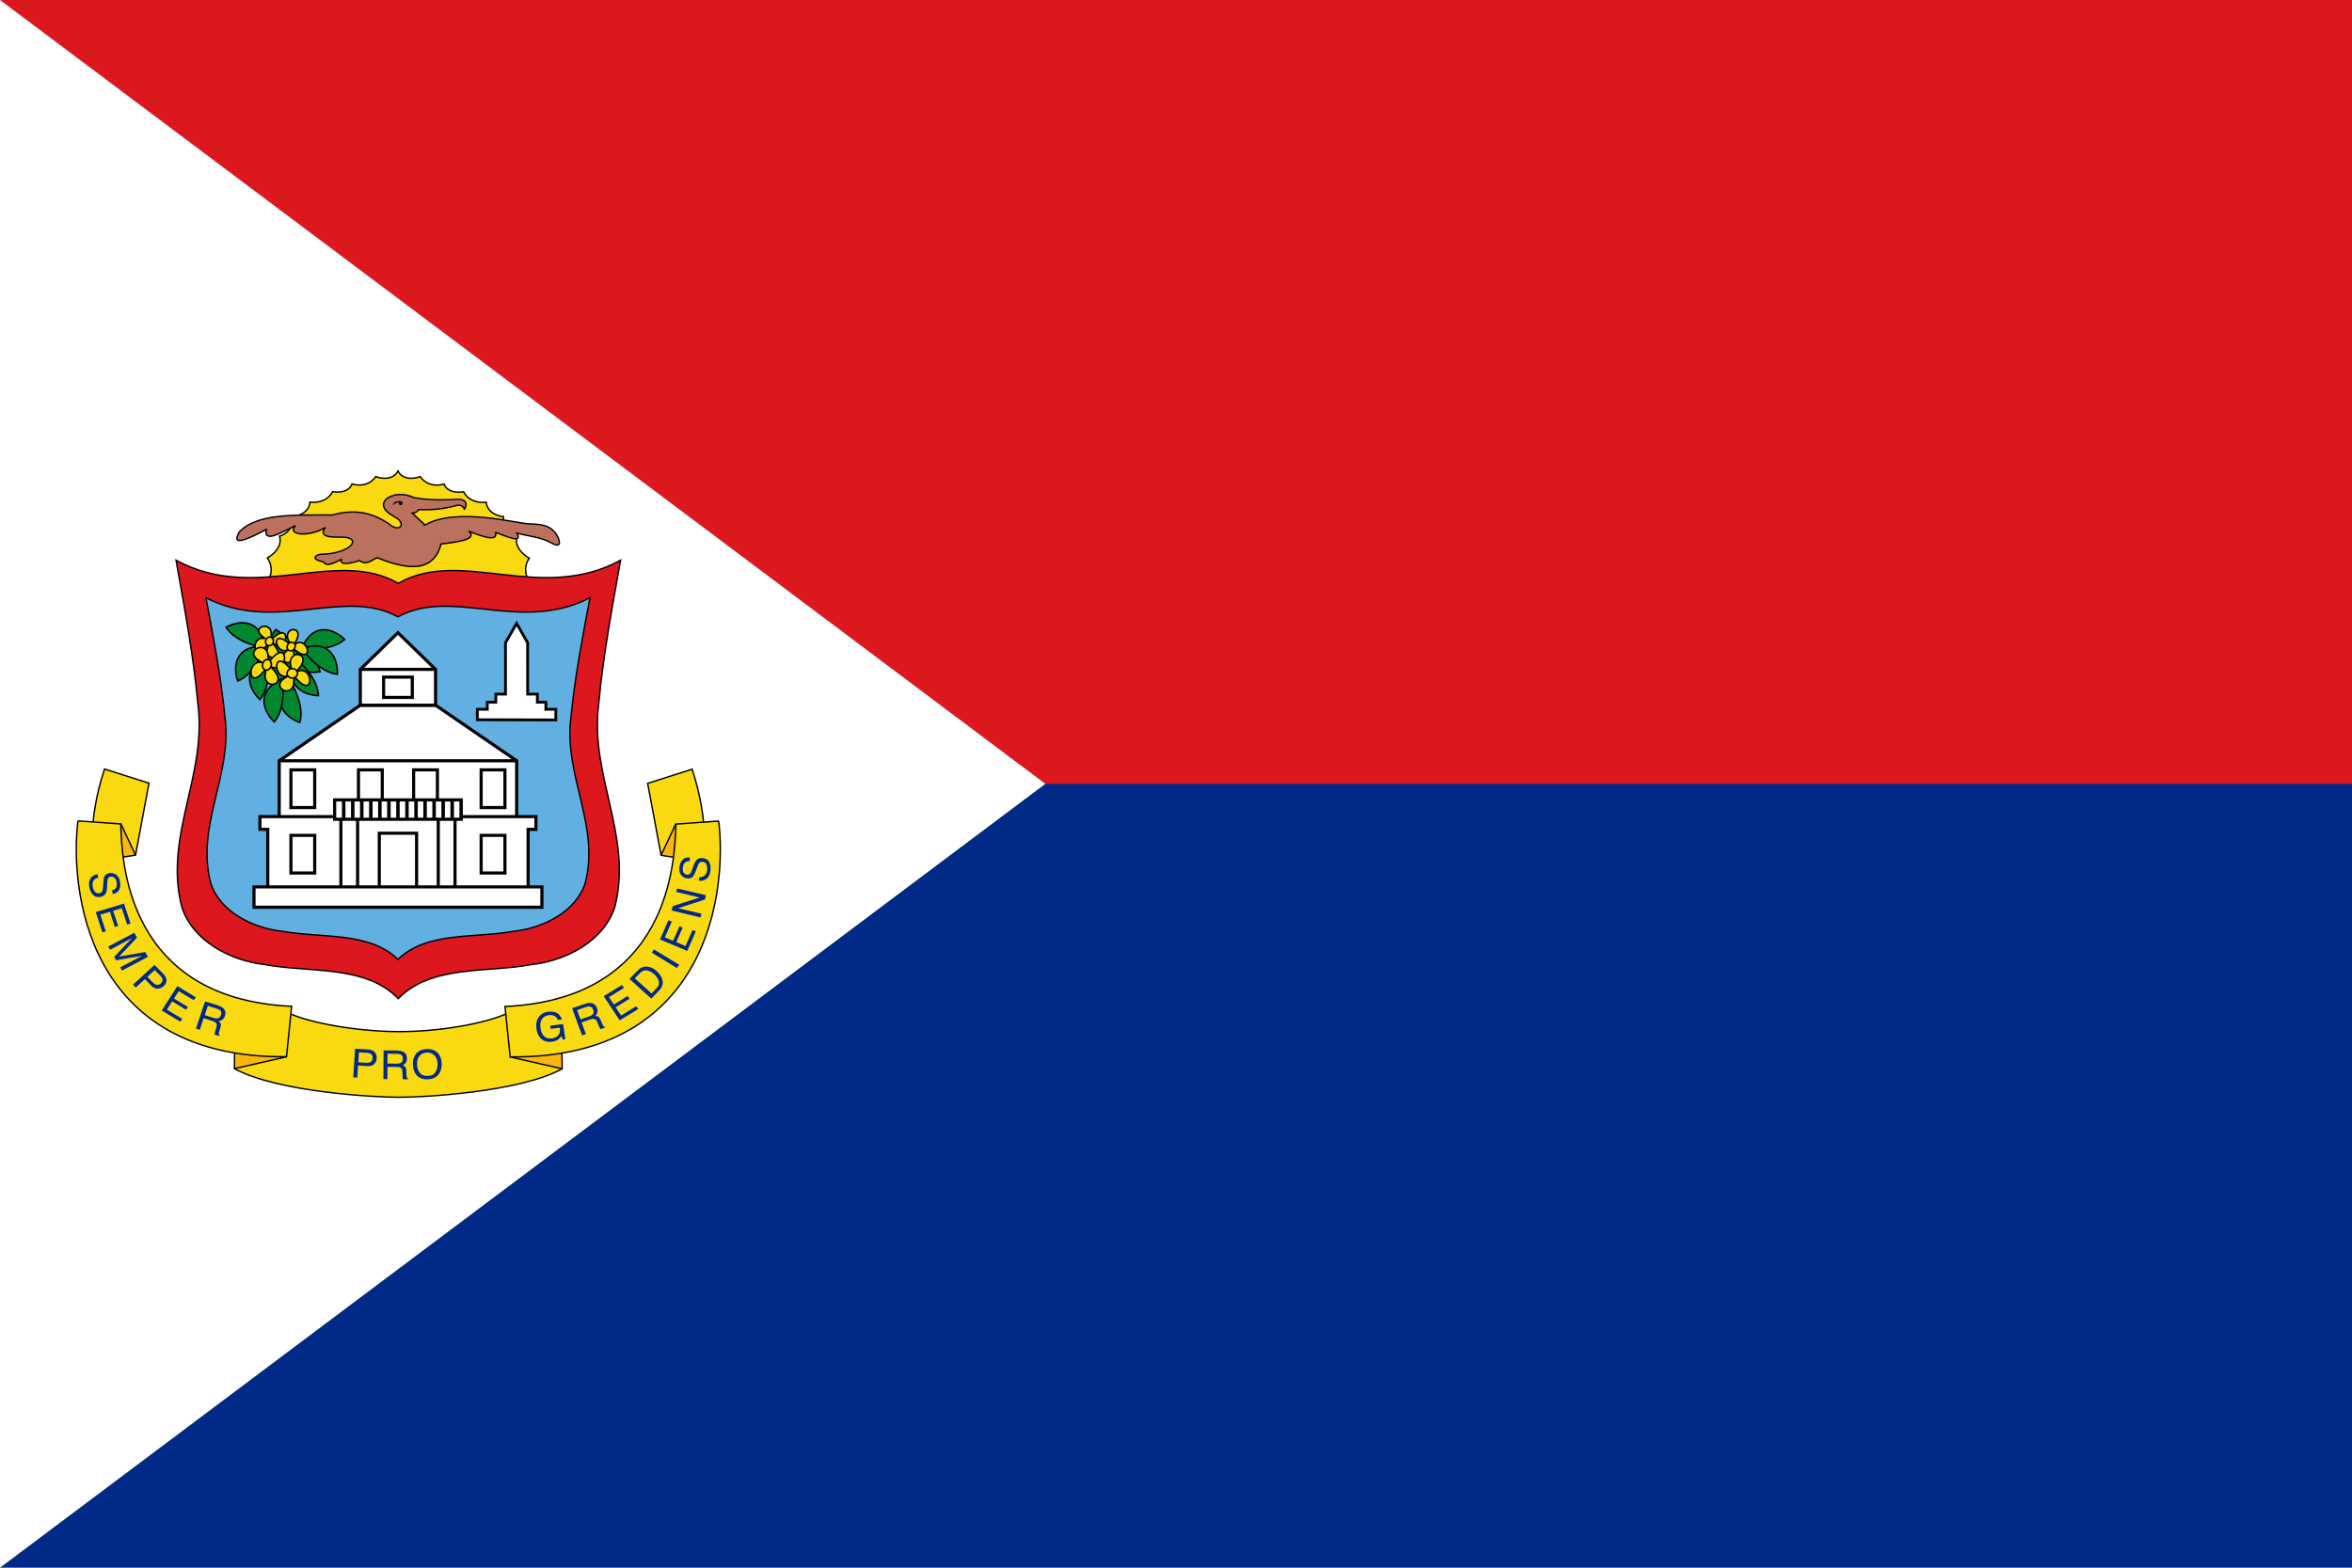 <svg height="450" width="675" xmlns="http://www.w3.org/2000/svg"><path d="m0 0h675v450h-675z" fill="#012a87"/><path d="m0 0h675v225h-675z" fill="#dc171d"/><path d="m0 0v450l300-225z" fill="#fff"/><g transform="matrix(3.78 0 0 3.78 565.385 -184.831)"><path d="m-109.493 93.842.024-.922s-.495-.788.08-1.635c0 0-1.22-.646-.936-1.657 0 0-1.103-.282-1.022-1.496 0 0-1.191-.083-1.314-1.097 0 0-1.191.196-1.715-.792 0 0-1.162.227-1.49-.587 0 0-1.129.391-1.8-.566 0 0-1.193.482-1.693-.422-.493.901-1.686.422-1.686.422-.662.954-1.8.558-1.8.558-.316.818-1.475.586-1.475.586-.523.988-1.712.792-1.712.792-.117 1.011-1.306 1.094-1.306 1.094.094 1.217-1.008 1.493-1.008 1.493.29 1.011-.928 1.655-.928 1.655.589.852.099 1.634.099 1.634l-.028.85 19.713.091h-.003z" fill="#f9d90f" stroke="#000" stroke-width=".106"/><g stroke-width="2.022" transform="matrix(.495 0 0 .494 -98.342 125.392)"><path d="m-42.413-75.046c1.068 1.079.07 1.668-.915 1.114-2.435-1.843-5.28-2.866-9.194-1.751-5.623.021-11.597-.318-14.328 2.667-.195.576-1.719 2.745 4.179-.438-.368 2.201 2.376.402 4.497-.597-1.462 1.529 2.237 1.779 4.577.279-1.15 1.543.87 1.502 2.786 1.512 2.803.088 1.254 2.526-3.542 2.627-.35-.024-1.695.607.119 1.075.84.042.157 1.214 3.065-.279-.181.873 1.065.704 2.826.159.998.785 1.809-.029 2.667-.438 3.674 1.437 8.525 2.875 9.831-2.109 3.066-.353 5.604-.804 4.23-1.971 3.994 1.629 4.226 1.001 4.165.197 1.916.724 4.144 1.705 3.236.113 1.842.471 3.859.635 5.432 1.576 1.594.826 1.078-.617.704-1.266-.816-1.306-1.848-1.692-4.175-1.74-1.973-.04-11.221-2.62-16.031.164 0 0 .113 0 .028 0s-1.998-1.801-1.998-1.801c.44-.012.758-.233 1.013-.563 1.876.095 3.752-.085 5.629-.591.855-.267 1.342.242 1.323.619.782-1.376-.301-1.661-1.098-1.604-3.174.18-5.079.014-6.614-.253-3.042-1.518-6.704.811-3.321 2.73z" fill="#bc715f" stroke="#000" stroke-width=".214"/><path d="m-41.698-77.742c-.637.095-1.294.171-1.548.612.019-.726 1.099-.776 1.548-.612z"/><ellipse cx="-42.036" cy="-77.474" rx=".274" ry=".281"/></g><g stroke="#000"><path d="m-136.207 91.441c.622 3.527 1.311 7.142 1.651 10.835.738 5.469-2.588 10.061-1.224 15.464.815 2.593 3.666 4.099 6.275 4.398 3.462.654 7.646.002 10.173 2.591 2.527-2.589 6.711-1.937 10.173-2.591 2.609-.299 5.46-1.806 6.275-4.398 1.365-5.403-1.962-9.995-1.224-15.464.339-3.693 1.029-7.308 1.651-10.835-6.093 3.308-12.114-.995-16.875 1.756-4.761-2.751-10.782 1.552-16.875-1.756z" fill="#dc171d" stroke-width=".106"/><path d="m-133.935 94.29c.537 2.91 1.133 5.893 1.426 8.94.638 4.512-2.236 8.301-1.057 12.759.704 2.139 3.166 3.382 5.42 3.629 2.99.54 6.604.001 8.787 2.138 2.182-2.136 5.797-1.598 8.787-2.138 2.254-.246 4.716-1.49 5.42-3.629 1.179-4.458-1.695-8.246-1.057-12.759.293-3.047.889-6.029 1.426-8.94-5.263 2.729-10.463-.821-14.575 1.449-4.112-2.27-9.312 1.281-14.575-1.449z" fill="#62afe1" stroke-width=".106"/><g stroke-width=".238" transform="translate(-32.179 165.386)"><g fill="#fff" stroke-width=".238"><g stroke-linecap="round"><path d="m-90.037-62.937-6.158 4.22v5.081h18.029v-5.081l-6.158-4.22z"/><path d="m-97.658-54.477v.971h.593v4.99h19.768v-4.99h.593v-.971z"/><path d="m-87.181-68.44-2.856 2.78v2.723h5.713v-2.723z"/><path d="m-95.305-58.028h1.806v2.861h-1.806z"/><path d="m-90.177-58.028h1.806v2.861h-1.806z"/><path d="m-79.057-58.028h-1.806v2.861h1.806z"/><path d="m-84.184-58.028h-1.806v2.861h1.806z"/><path d="m-95.305-53.053h1.806v2.861h-1.806z"/><path d="m-79.057-53.053h-1.806v2.861h1.806z"/><path d="m-85.765-53.215h-2.832v4.699h2.832z"/><path d="m-90.243-54.477h-1.27v5.961h1.27z"/><path d="m-84.119-54.477h1.271v5.961h-1.271z"/><path d="m-82.377-54.273v-1.472h-9.609v1.472z"/></g><path d="m-90.037-65.66h5.713"/><path d="m-96.195-58.717h18.029"/><g stroke-linecap="round"><path d="m-98.111-49.139h21.86v1.545h-21.86z"/><path d="m-86.091-65.071h-2.18v1.544h2.18z"/></g></g><g fill="none"><g stroke-width=".265"><path d="m-91.299-55.745v1.472"/><path d="m-83.063-55.745v1.472"/><path d="m-83.749-55.745v1.472"/><path d="m-84.436-55.745v1.472"/><path d="m-85.122-55.745v1.472"/><path d="m-85.808-55.745v1.472"/><path d="m-86.495-55.745v1.472"/><path d="m-87.181-55.745v1.472"/><path d="m-87.867-55.745v1.472"/><path d="m-88.553-55.745v1.472"/><path d="m-89.24-55.745v1.472"/><path d="m-89.926-55.745v1.472"/><path d="m-90.612-55.745v1.472"/></g><path d="m-82.377-55.645v1.372" stroke-width=".238"/></g></g><g fill="#008830" stroke-width=".255" transform="matrix(.467 0 0 .466 -114.373 136.441)"><path d="m-30.543-85.287c2.909 1.856 4.284 3.573 4.291 5.165-3.62-.192-6.893-1.897-4.291-5.165z"/><path d="m-28.2-83.598c2.801 1.594 4.38 3.329 4.866 5.191-2.846.495-5.882-.848-4.866-5.191z"/><path d="m-31.821-80.859c.377 3.201-.085 5.501-1.295 6.996-2.086-1.998-2.804-5.239 1.295-6.996z"/><path d="m-31.818-80.849c2.631 1.861 4.032 3.743 4.334 5.643-2.88.214-5.77-1.421-4.334-5.643z"/><path d="m-30.07-83.411 1.213.757 1.301-.128.546.899s-.146 1.848-.147 2.016c-.001.169.402 1.202.402 1.202l-.886.644-2.372.972-2.219-1.802-1.399.145-.613-1.738.689-1.482 1.731-1.124z"/><path d="m-32.347-82.492c-1.14 3.015-2.61 4.843-4.373 5.613-.931-2.734-.075-5.942 4.373-5.613z"/><path d="m-32.353-82.272c-3.162-.623-5.21-1.767-6.262-3.378 2.541-1.373 5.847-1.062 6.262 3.378z"/><path d="m-26.306-82.164c3.21.285 5.496-.243 6.956-1.496-2.057-2.027-5.318-2.652-6.956 1.496z"/><path d="m-26.296-82.161c1.936 2.577 3.857 3.922 5.766 4.169.131-2.885-1.586-5.727-5.766-4.169z"/><path d="m-27.305-80.586c2.413 2.137 3.6 4.16 3.693 6.082-2.887-.102-5.581-2.041-3.693-6.082z"/><path d="m-28.299-77.045c1.651 2.768 2.169 5.056 1.674 6.916-2.72-.972-4.699-3.638-1.674-6.916z"/><path d="m-29.461-77.224c.366 3.202-.104 5.5-1.32 6.992-2.079-2.006-2.785-5.249 1.32-6.992z"/></g><g fill="#f9d90f"><g stroke-width=".262" transform="matrix(.455 0 0 .455 -114.808 135.446)"><path d="m-31.378-80.613c-.238-.169-.417-.462-.458-.752-.036-.247-.015-.406.096-.755.056-.177.101-.325.1-.33-.002-.005-.046-.018-.098-.029-.091-.019-.102-.013-.266.138-.559.517-1.07.765-1.419.689-.405-.088-.56-.65-.335-1.213.191-.479.551-.772 1.009-.824.17-.019.241-.012.439.042.13.036.232.054.226.041-.006-.013-.105-.083-.22-.156-.566-.359-.9-.774-.923-1.145-.016-.269.16-.528.462-.677.507-.251 1.142-.072 1.438.404.142.229.179.411.178.881-0.0.273.011.429.032.438.018.007.064.05.104.094l.071.081.28-.23c.285-.234.492-.377.724-.5.321-.171.699-.219.888-.114.415.231.413.985-.003 1.501-.338.419-.851.566-1.32.38-.105-.042-.254-.093-.331-.114l-.14-.038.216.275c.291.371.455.636.568.92.213.536.105.95-.295 1.127-.308.137-.711.082-1.022-.138z"/><path d="m-59.336-65.64a.649.729 0 0 1 -.649.729.649.729 0 0 1 -.649-.729.649.729 0 0 1 .649-.729.649.729 0 0 1 .649.729z" transform="matrix(.929 .37 -.37 .929 0 0)"/></g><g stroke-width=".255" transform="matrix(.467 0 0 .466 -114.373 136.342)"><path d="m-28.657-84.003c.002.248.044.404.198.741.078.171.142.315.141.32-.001.005-.04.021-.088.036-.082.026-.094.021-.268-.117-.598-.469-1.111-.676-1.427-.574-.366.118-.43.688-.139 1.229.248.46.626.723 1.063.739.162.006.228-.006.405-.075.117-.045.209-.072.205-.058-.004.013-.086.09-.183.172-.477.4-.731.837-.698 1.206.024.268.226.511.529.636.511.21 1.079-.017 1.287-.512.1-.238.108-.421.04-.888-.04-.271-.052-.427-.033-.437.015-.009.053-.054.083-.102l.055-.086.295.206c.301.21.515.336.749.44.325.145.685.163.847.044.355-.261.244-1.009-.219-1.489-.376-.389-.878-.496-1.29-.275-.092.05-.224.112-.293.138l-.125.048.163-.289c.219-.39.334-.666.399-.956.122-.549-.039-.95-.439-1.096-.308-.112-.677-.026-.906.188s-.353.519-.351.809z" stroke-width=".255"/><path d="m-28.622-82.545a.635.732 32.565 0 1 .9-.407.635.732 32.565 0 1 .272.91.635.732 32.565 0 1 -.9.407.635.732 32.565 0 1 -.272-.91z" stroke-width=".255"/></g><g stroke-width=".224" transform="matrix(.513 .138 -.137 .513 -123.804 144.422)"><path d="m-31.603-77.281c-.12-.228-.158-.391-.183-.774-.012-.194-.025-.357-.029-.361-.003-.004-.047 0-.098.01-.088.017-.096.027-.188.238-.315.723-.683 1.163-1.022 1.225-.393.072-.731-.417-.73-1.055.001-.542.217-.968.608-1.197.145-.085.211-.106.407-.13.129-.016.226-.037.216-.048-.01-.01-.123-.04-.252-.067-.632-.13-1.078-.405-1.23-.759-.11-.257-.045-.578.171-.841.364-.442.994-.515 1.427-.165.208.168.305.332.472.792.097.267.163.415.184.416.018 0.0.075.024.126.052l.093.051.168-.333c.172-.34.305-.56.468-.77.225-.292.546-.486.752-.457.452.065.719.802.531 1.468-.153.541-.558.885-1.043.885-.109 0-.26.008-.336.018l-.138.018.29.184c.392.249.632.444.834.678.381.441.431.887.137 1.216-.226.253-.606.357-.919.274-.314-.083-.578-.3-.718-.567z"/><path d="m-31.259-79.217a.623.767 0 0 1 -.623.767.623.767 0 0 1 -.623-.767.623.767 0 0 1 .623-.767.623.767 0 0 1 .623.767z"/></g><g stroke-width=".229" transform="matrix(.498 -.147 -.147 -.498 -124.721 56.834)"><path d="m-28.182-76.458c-.12-.228-.158-.391-.183-.774-.012-.194-.025-.357-.029-.361-.003-.004-.047 0-.098.01-.088.017-.096.027-.188.238-.315.723-.683 1.163-1.022 1.225-.393.072-.731-.417-.73-1.055.001-.542.217-.968.608-1.197.145-.085.211-.106.407-.13.129-.016.226-.037.216-.048-.01-.01-.123-.04-.252-.067-.632-.13-1.078-.405-1.23-.759-.11-.257-.045-.578.171-.841.364-.442.994-.515 1.427-.165.208.168.305.332.472.792.097.267.163.415.184.416.018 0.0.075.024.126.052l.093.051.168-.333c.172-.34.305-.56.468-.77.225-.292.546-.486.752-.457.452.065.719.802.531 1.468-.153.541-.558.885-1.043.885-.109 0-.26.008-.336.018l-.138.018.29.184c.392.249.632.444.834.678.381.441.431.887.137 1.216-.226.253-.606.357-.919.274-.314-.083-.578-.3-.718-.567z"/><path d="m-82.333 7.207a.69.767 0 0 1 -.69.767.69.767 0 0 1 -.69-.767.69.767 0 0 1 .69-.767.69.767 0 0 1 .69.767z" transform="matrix(.259 .966 -.966 .259 0 0)"/></g></g><path d="m-107.372 102.758h-.757v-.538h-.645v-.614h-.738l-.001-3.899-.84-1.471-.84 1.471v3.899h-.738v.614h-.645v.538h-.757v.794l5.96.017z" fill="#fff" stroke-width=".212"/></g><g transform="translate(-32.212 165.386)"><path d="m-87.081-38.151c3.028.01 6.752-.608 8.497-1.51l3.831-.339.076 4.674c-3.245 1.789-10.739 2.174-12.388 2.161-1.65.013-9.237-.378-12.497-2.174l.042-4.678 3.839.346c1.744.897 5.582 1.52 8.607 1.52h-.008" fill="#f9d90f"/><path d="m-99.562-35.339 3.951-.904-3.938-.563z" fill="#f9b60f"/><path d="m-109.425-58.089 3.375 1.074-1.021 5.465-3.195.496s-.539-2.873.841-7.038" fill="#f9d90f"/><path d="m-110.266-51.054 2.075-2.864 1.12 2.367z" fill="#f9b60f"/><g fill="none" stroke="#000" stroke-width=".106"><path d="m-109.425-58.089 3.375 1.074-1.021 5.465-3.195.496s-.539-2.873.841-7.038v.003z"/><path d="m-99.562-35.339 3.976-.904"/><path d="m-108.187-53.935 1.117 2.385"/></g><path d="m-74.677-35.326-3.951-.904 3.938-.563z" fill="#f9b60f"/><path d="m-64.814-58.076-3.375 1.074 1.021 5.465 3.195.496s.539-2.873-.841-7.038" fill="#f9d90f"/><path d="m-63.974-51.041-2.075-2.864-1.12 2.367z" fill="#f9b60f"/><g fill="none" stroke="#000" stroke-width=".106"><path d="m-64.814-58.076-3.375 1.074 1.021 5.465 3.195.496s.539-2.873-.841-7.038v.003z"/><path d="m-74.677-35.326-3.976-.904"/><path d="m-66.052-53.922-1.117 2.385"/><path d="m-87.081-38.151c3.028.01 6.752-.608 8.497-1.51l3.831-.339.076 4.674c-3.245 1.789-10.739 2.174-12.388 2.161-1.65.013-9.237-.378-12.497-2.174l.042-4.678 3.839.346c1.744.897 5.582 1.52 8.607 1.52h-.008"/></g><path d="m-62.795-54.14-3.254.235c-.073 2.757-.407 13.277-12.971 13.848l.391 3.827c15.293.159 16.455-12.903 15.833-17.91" fill="#f9d90f"/><path d="m-62.795-54.14-3.254.235c-.073 2.757-.407 13.277-12.971 13.848l.391 3.827c15.293.159 16.455-12.903 15.833-17.91z" fill="none" stroke="#000" stroke-width=".106"/><path d="m-111.444-54.153 3.254.235c.073 2.757.407 13.277 12.971 13.848l-.391 3.827c-15.293.159-16.455-12.903-15.833-17.91" fill="#f9d90f"/><path d="m-111.444-54.153 3.254.235c.073 2.757.407 13.277 12.971 13.848l-.391 3.827c-15.293.159-16.455-12.903-15.833-17.91z" fill="none" stroke="#000" stroke-width=".106"/></g><g fill="#012a87" stroke-width=".026"><g transform="translate(-32.212 165.386)"><path d="m-89.215-35.847c-.086.055-.203.07-.338.063l-.607-.031.052-.758.602.032c.118.008.213.031.271.067.122.063.175.18.164.342-.008.14-.057.231-.146.284m-1.019 1.193.06-.923.708.049c.229.018.399-.042.514-.159.12-.114.182-.263.19-.431.015-.196-.036-.357-.153-.476-.112-.114-.271-.174-.471-.193l-1.011-.063-.14 2.174.3.02"/><path d="m-87.935-36.473.74.008c.107.01.191.023.253.052.114.054.167.161.167.316 0 .146-.042.244-.125.302-.08.053-.195.078-.333.078l-.711-.008.006-.748m-.011 1.926.006-.928.695.01c.123 0 .214.01.277.04.102.047.153.146.157.282l.018.365c.005.088.006.141.011.177.01.026.015.054.028.073h.373l-.006-.047c-.042-.023-.076-.066-.091-.133-.013-.042-.019-.105-.023-.185l-.006-.29c-.005-.131-.028-.222-.078-.273-.044-.058-.104-.109-.196-.14.104-.055.182-.118.239-.196.054-.086.081-.195.081-.328 0-.25-.102-.42-.31-.513-.112-.05-.255-.076-.424-.08l-1.043-.01-.008 2.181h.3"/><path d="m-85.476-35.003c-.133-.162-.204-.365-.221-.605-.015-.302.044-.532.182-.688.14-.169.32-.25.555-.263.237-.013.432.063.576.212.148.146.232.349.247.602.008.243-.034.459-.146.649-.11.193-.294.302-.565.308-.282.015-.493-.052-.628-.216m-.357-1.373c-.14.216-.196.466-.182.768.021.326.122.595.312.798.211.203.49.305.834.285.368-.016.646-.156.834-.412.153-.232.226-.501.209-.834-.021-.297-.107-.539-.268-.719-.203-.242-.5-.349-.902-.332-.38.024-.659.164-.839.446"/></g><g transform="translate(-32.212 165.087)"><path d="m-109.954-49.805.05.272c-.122.024-.219.073-.29.136-.128.12-.172.3-.128.545.019.104.057.206.104.287.097.165.224.232.385.206.118-.021.196-.066.234-.151.036-.083.062-.209.07-.372l.015-.307c.01-.19.031-.339.073-.422.067-.149.191-.242.378-.272.2-.036.375.01.526.123.153.105.253.289.29.532.047.222.026.422-.062.602-.084.175-.247.282-.495.328l-.049-.276c.115-.042.201-.083.258-.14.097-.109.127-.266.089-.482-.029-.175-.089-.289-.18-.346-.089-.067-.178-.093-.276-.076-.109.016-.18.076-.214.174-.021.065-.037.199-.052.406l-.015.318c-.008.149-.031.273-.081.357-.08.156-.214.251-.411.282-.248.042-.44-.015-.576-.174-.14-.156-.226-.342-.269-.574-.049-.276-.013-.49.097-.662.112-.177.289-.279.529-.313"/><path d="m-110.092-46.928 2.145-.646.5 1.51-.261.083-.409-1.241-.652.196.378 1.147-.25.08-.375-1.15-.727.217.415 1.269-.256.073-.508-1.538"/><path d="m-109.141-44.31 1.973-1.046.211.368-1.357 1.434 1.981-.339.204.365-1.968 1.04-.14-.242 1.162-.612c.042-.024.107-.06.201-.11.092-.042.196-.099.3-.153l-1.973.336-.144-.256 1.347-1.429-.065.033c-.042.024-.115.06-.214.117-.097.06-.17.097-.217.117l-1.159.621-.143-.246"/><path d="m-105.464-41.404c-.099-.023-.196-.08-.292-.178l-.417-.43.561-.514.42.428c.081.08.133.157.161.224.039.128 0 .245-.118.355-.107.099-.214.14-.315.115m-1.585.2.688-.631.488.495c.157.161.318.234.487.231.172-.01.32-.073.45-.196.146-.13.216-.282.216-.446-.002-.159-.075-.308-.209-.448l-.701-.716-1.632 1.499.211.213"/><path d="m-105.081-39.452 1.183-1.854 1.399.85-.146.221-1.149-.688-.355.561 1.056.641-.136.213-1.058-.638-.402.628 1.164.699-.14.219z"/><path d="m-101.579-39.811.711.226c.101.031.174.07.222.114.091.086.115.209.062.358-.044.13-.11.214-.214.25-.092.016-.209.016-.346-.026l-.67-.214.235-.708m-.613 1.822.295-.884.662.216c.118.031.204.073.247.117.081.073.105.182.065.317l-.099.352c-.023.086-.034.143-.044.169 0 .028 0 .057.005.076l.349.114.021-.05c-.037-.029-.058-.083-.057-.149.008-.041.019-.105.042-.18l.084-.282c.034-.123.047-.216.016-.282-.026-.07-.07-.133-.143-.193.11-.02.206-.054.287-.114.076-.067.141-.159.18-.289.08-.235.036-.432-.14-.581-.088-.078-.213-.144-.376-.206l-.993-.306-.695 2.068.29.089"/></g><g transform="matrix(1 .018 -.018 1 -32.934 166.609)"><path d="m-75.742-39.512c.209-.036.391-.026.557.031.243.076.407.257.51.532l-.3.042c-.065-.149-.157-.251-.282-.308-.122-.053-.274-.067-.45-.04-.204.031-.368.133-.484.297-.114.175-.148.409-.097.707.042.247.133.456.282.595.138.143.341.193.605.156.198-.032.357-.112.469-.248.117-.13.151-.326.112-.579l-.699.107-.036-.24.974-.149.19 1.154-.193.029-.12-.266c-.081.12-.162.213-.234.266-.12.094-.282.154-.485.183-.263.04-.503-.007-.72-.146-.239-.177-.393-.44-.451-.805-.063-.359-.006-.665.159-.907.157-.233.386-.37.695-.414"/><path d="m-73.54-39.681.698-.253c.096-.036.179-.047.25-.039.128.01.222.086.276.238.05.13.05.243-.006.323-.06.083-.154.143-.29.193l-.656.235-.271-.698m.698 1.803-.341-.875.649-.234c.122-.039.206-.06.269-.053.115.014.203.084.261.217l.148.333c.032.083.058.133.08.156.01.029.031.047.047.066l.352-.13-.019-.047c-.052 0-.102-.029-.14-.086-.028-.04-.054-.099-.091-.167l-.115-.273c-.052-.118-.105-.191-.167-.235-.062-.034-.14-.057-.232-.063.071-.083.123-.166.143-.263.021-.099.011-.209-.036-.332-.089-.232-.253-.359-.484-.375-.122-.01-.261.016-.422.073l-.98.349.792 2.051.287-.105"/><path d="m-70.289-38.959-1.245-1.816 1.366-.871.151.219-1.12.715.383.555 1.034-.665.141.213-1.034.665.422.612 1.139-.729.151.214-1.391.887"/><path d="m-69.2-42.168.357-.393c.166-.175.341-.255.532-.232.191.016.386.117.594.299.057.044.107.101.159.164.091.118.144.222.178.326.029.13.023.248-.023.362-.028.057-.076.123-.149.203l-.359.389-1.29-1.121m1.886.855c.253-.279.308-.579.161-.918-.086-.183-.217-.362-.399-.518-.229-.203-.467-.307-.719-.326-.279-.021-.516.08-.722.305l-.609.652 1.678 1.464.609-.655"/><path d="m-66.015-43.009-1.931-1.134.157-.25 1.934 1.128-.159.259"/><path d="m-65.257-44.326-2.085-.834.615-1.467.253.097-.501 1.209.628.247.469-1.113.24.099-.464 1.111.703.285.514-1.223.253.096-.626 1.493"/><path d="m-64.3-46.886-2.194-.485.073-.339 2.027-.685-1.78-.393.065-.266 2.194.472-.07.329-2.03.699 1.78.385-.063.282"/><path d="m-64.473-49.672.028-.276c.127.003.234-.016.315-.06.159-.086.252-.25.276-.492.01-.113.005-.213-.021-.307-.047-.182-.149-.282-.313-.299-.122-.013-.209.016-.273.083-.057.076-.117.186-.162.342l-.101.287c-.065.188-.125.318-.19.391-.104.136-.25.183-.437.171-.2-.021-.362-.101-.477-.253-.118-.14-.167-.339-.138-.586.019-.225.094-.415.227-.568.123-.14.315-.206.56-.18l-.023.276c-.12 0-.216.021-.286.07-.127.07-.196.217-.217.433-.018.179.006.299.075.39.068.076.154.125.255.133.107.01.191-.024.25-.107.042-.057.092-.18.161-.38l.099-.302c.049-.14.107-.247.175-.323.122-.127.281-.18.48-.165.243.026.417.127.506.312.088.187.122.393.101.626-.028.264-.114.472-.273.612-.159.143-.357.191-.597.172"/></g></g></g></svg>
